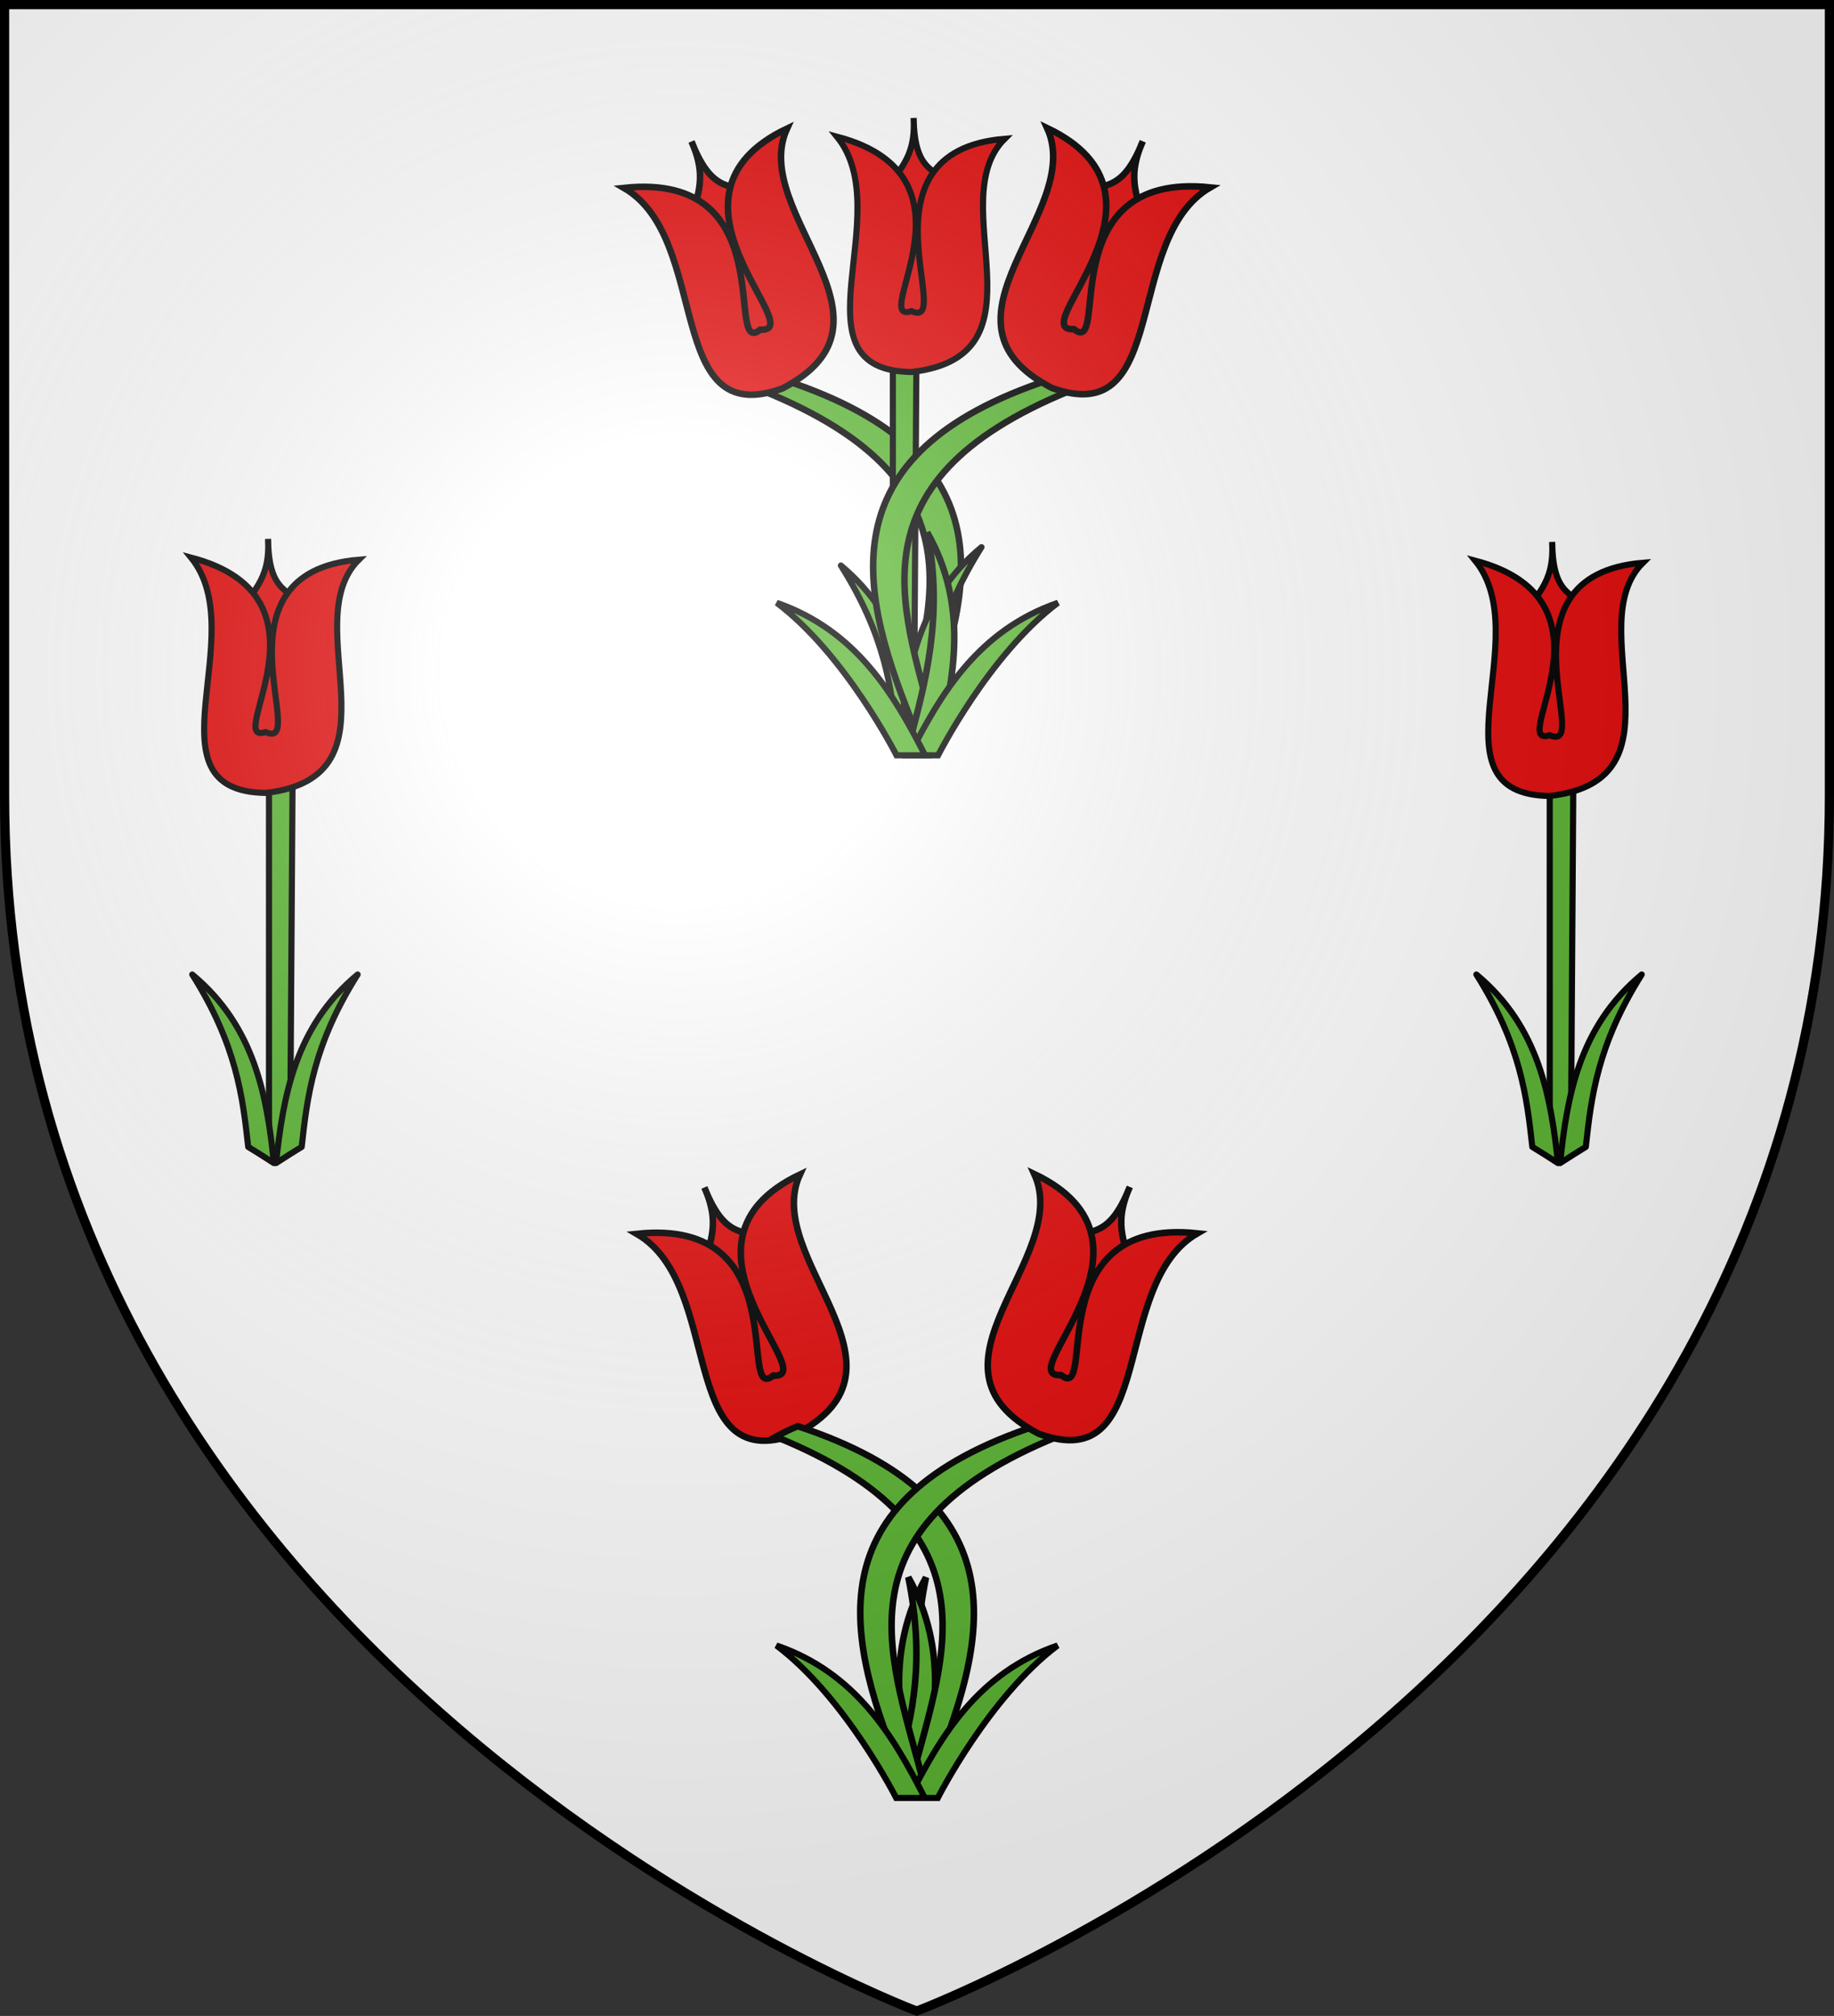 <?xml version="1.0" encoding="utf-8"?>
<!-- Generator: Adobe Illustrator 19.2.0, SVG Export Plug-In . SVG Version: 6.00 Build 0)  -->
<svg version="1.1"
	 id="svg2" xmlns:cc="http://creativecommons.org/ns#" xmlns:dc="http://purl.org/dc/elements/1.1/" xmlns:rdf="http://www.w3.org/1999/02/22-rdf-syntax-ns#" xmlns:svg="http://www.w3.org/2000/svg"
	 xmlns="http://www.w3.org/2000/svg" xmlns:xlink="http://www.w3.org/1999/xlink" x="0px" y="0px" viewBox="0 0 600 659.5"
	 style="enable-background:new 0 0 600 659.5;" xml:space="preserve">
<rect x="0" y="0" width="600" height="659.5" fill="#333333" stroke="none"/>
<style type="text/css">
	.st0{fill:#FFFFFF;}
	.st1{fill:#5AB532;stroke:#000000;stroke-width:2;stroke-linecap:round;stroke-linejoin:round;}
	.st2{fill:#E20909;stroke:#000000;stroke-width:2;}
	.st3{fill:#5AB532;stroke:#000000;stroke-width:2;}
	.st4{fill:#FFFFFF;stroke:#000000;stroke-width:2;}
	.st5{fill:url(#path2875_1_);stroke:#000000;stroke-width:3;stroke-miterlimit:10;}
</style>
<path id="path2875_5_" class="st0" d="M299.9,657.9c0,0,298.6-112.3,298.6-397.8V1.5H1.5v258.6C1.5,545.6,299.9,657.9,299.9,657.9z"
	/>
<desc  id="desc4">SVG coat of arms</desc>
<g id="g9370" transform="matrix(0.607,0,0,0.694,-525.206,251.961)">
</g>
<g id="g2137" transform="translate(-1456.132,-460.604)">
</g>
<g>
	<g>
		<g>
			<g>
				<g id="g120" transform="matrix(1,0,0,-1,0,495)">
					<path id="path122" class="st1" d="M507,236.1v-119h6.9l0.8,119.7L507,236.1z"/>
				</g>
				<g id="g124" transform="matrix(1,0,0,-1,0,495)">
					<path id="path126" class="st1" d="M509.7,114.5c-4.8,3.1-3.6,2.3-8.4,5.3c-1.8,16.4-3.8,33.4-18.3,56.4
						C503.6,159.1,507.4,135.9,509.7,114.5L509.7,114.5z"/>
				</g>
				<g id="g128" transform="matrix(1,0,0,-1,0,495)">
					<path id="path130" class="st1" d="M510.4,114.5c4.8,3.1,3.6,2.3,8.4,5.3c1.8,16.4,3.8,33.4,18.3,56.4
						C516.5,159.1,512.6,135.9,510.4,114.5L510.4,114.5z"/>
				</g>
			</g>
			<g>
				<g id="g116" transform="matrix(1,0,0,-1,0,495)">
					<path id="path118" class="st2" d="M507.8,317.7c0.8-14.5-6.1-16.8-9.1-25.2l1.5-40.4l19.1,0.8L520,294
						C515.9,301.9,508,298.3,507.8,317.7z"/>
				</g>
				<g id="g132" transform="matrix(1,0,0,-1,0,495)">
					<path id="path134" class="st2" d="M482.6,311.6c20.3-24.9-15.8-76.5,24.4-77c46,5.3,9.7,55.7,30.5,76.3
						c-49.8-4.1-15.8-63-30.5-56.4C492.8,249.8,531.9,298.6,482.6,311.6L482.6,311.6z"/>
				</g>
			</g>
		</g>
		<g>
			<g>
				<g id="g140" transform="matrix(1,0,0,-1,0,495)">
					<path id="path142" class="st1" d="M88,237.1v-119h6.9l0.8,119.7L88,237.1z"/>
				</g>
				<g id="g144" transform="matrix(1,0,0,-1,0,495)">
					<path id="path146" class="st1" d="M89.6,114.5c-4.8,3.1-3.6,2.3-8.4,5.3c-1.8,16.4-3.8,33.4-18.3,56.4
						C83.5,159.1,87.4,135.9,89.6,114.5z"/>
				</g>
				<g id="g148" transform="matrix(1,0,0,-1,0,495)">
					<path id="path150" class="st1" d="M90.3,114.5c4.8,3.1,3.6,2.3,8.4,5.3c1.8,16.4,3.8,33.4,18.3,56.4
						C96.4,159.1,92.6,135.9,90.3,114.5z"/>
				</g>
			</g>
			<g>
				<g id="g136" transform="matrix(1,0,0,-1,0,495)">
					<path id="path138" class="st2" d="M87.7,318.7c0.8-14.5-6.1-16.8-9.1-25.2l1.5-40.4l19.1,0.8l0.8,41.2
						C95.8,303,87.9,299.4,87.7,318.7z"/>
				</g>
				<g id="g152" transform="matrix(1,0,0,-1,0,495)">
					<path id="path154" class="st2" d="M62.5,312.6c20.3-24.9-15.8-76.5,24.4-77c46,5.3,9.7,55.7,30.5,76.3
						c-49.8-4.1-15.8-63-30.5-56.4C72.7,250.9,111.8,299.7,62.5,312.6L62.5,312.6z"/>
				</g>
			</g>
		</g>
	</g>
	<g>
		<g id="g16" transform="matrix(1,0.38,0.38,-1,0,495)">
			<path id="path18" class="st2" d="M48.7,467.2c9.9-10,6.4-16.1,9.5-24.1l27.1-28.3l13.3,12.8l-25.9,30.3
				C64.7,461,61.3,453.3,48.7,467.2z"/>
		</g>
		<g id="g20" transform="matrix(1,0.38,0.38,-1,0,495)">
			<path id="path22" class="st3" d="M96.2,403.7c76-1.7,71.6-46.3,76.4-86.1c1.7,1.5,3.3,2.9,5,4.4c1.5,47.5-3.9,90.3-76.3,87.1
				C99.5,407.3,97.8,405.5,96.2,403.7L96.2,403.7z"/>
		</g>
		<g id="g28" transform="matrix(1,0.38,0.38,-1,0,495)">
			<path id="path30" class="st4" d="M175.2,318c1.5,5.3,1.1,3.9,2.6,9.3c-9.2,13-18.7,26.6-23,52.6C151,354.2,163.1,335,175.2,318z"
				/>
		</g>
		<g id="g32" transform="matrix(1,0.38,0.38,-1,0,495)">
			<path id="path34" class="st2" d="M34.4,446.6c30.7-5,37.7-65.5,67.1-40.1c29.9,33.4-28.8,46.5-26.9,74.8
				c-33.4-34.9,29.1-55.7,14.2-60.4C81.5,408.4,78.4,468.9,34.4,446.6L34.4,446.6z"/>
		</g>
		<g id="g36" transform="matrix(1,0,0,-1,0,495)">
			<path id="path38" class="st2" d="M298.9,456.4c0.8-14.5-6.1-16.8-9.1-25.2l1.5-40.4l19.1,0.8l0.8,41.2
				C307.1,440.7,299.2,437.1,298.9,456.4L298.9,456.4z"/>
		</g>
		<g id="g40" transform="matrix(1,0,0,-1,0,495)">
			<path id="path42" class="st1" d="M292.1,374.8v-119h6.9l0.8,119.7L292.1,374.8z"/>
		</g>
		<g id="g44" transform="matrix(1,0,0,-1,0,495)">
			<path id="path46" class="st1" d="M301.8,248.3c-4.8,3.1-3.6,2.3-8.4,5.3c-1.8,16.4-3.8,33.4-18.3,56.4
				C295.6,292.9,299.5,269.7,301.8,248.3L301.8,248.3z"/>
		</g>
		<g id="g48" transform="matrix(1,0,0,-1,0,495)">
			<path id="path50" class="st1" d="M294.4,254.3c4.8,3.1,3.6,2.3,8.4,5.3c1.8,16.4,3.8,33.4,18.3,56.4
				C300.5,299,296.7,275.8,294.4,254.3z"/>
		</g>
		<g id="g52" transform="matrix(1,0,0,-1,0,495)">
			<path id="path54" class="st2" d="M273.8,450.3c20.3-24.9-15.8-76.5,24.4-77c46,5.3,9.7,55.7,30.5,76.3
				c-49.8-4.1-15.8-63-30.5-56.4C283.9,388.6,323.1,437.4,273.8,450.3z"/>
		</g>
		<g id="g56" transform="matrix(-1,0.38,-0.38,-1,0,495)">
			<path id="path58" class="st2" d="M-475.7,268c9.9-10,6.4-16.1,9.5-24.1l27.1-28.3l13.3,12.8l-25.9,30.3
				C-459.7,261.9-463.1,254.2-475.7,268z"/>
		</g>
		<g id="g60" transform="matrix(-1,0.38,-0.38,-1,0,495)">
			<path id="path62" class="st3" d="M-428.2,204.6c76-1.7,71.6-46.3,76.4-86.1c1.7,1.5,3.3,2.9,5,4.4c1.5,47.5-3.9,90.3-76.3,87.1
				C-424.9,208.2-426.6,206.4-428.2,204.6L-428.2,204.6z"/>
		</g>
		<g id="g68" transform="matrix(-1,0.38,-0.38,-1,0,495)">
			<path id="path70" class="st3" d="M-351.3,117.8c1.5,5.3,4.9-0.1,6.5,5.2c-9.2,13-22.5,30.7-26.8,56.6
				C-375.5,154-363.4,134.7-351.3,117.8z"/>
		</g>
		<g id="g72" transform="matrix(-1,0.38,-0.38,-1,0,495)">
			<path id="path74" class="st2" d="M-490,247.5c30.7-5,37.7-65.5,67.1-40.1c29.9,33.4-28.8,46.5-26.9,74.8
				c-33.4-34.9,29.1-55.7,14.2-60.4C-442.9,209.3-445.9,269.7-490,247.5z"/>
		</g>
		<g>
			<path class="st3" d="M297.8,246.6l-0.2,0.3c0,0.1-0.1,0.2-0.1,0.2l9.4,0c0,0,16.7-33,39.2-49.9
				C320.1,206.2,307.8,226.9,297.8,246.6z"/>
			<path class="st3" d="M302.4,246.6l0.2,0.3c0,0.1,0.1,0.2,0.1,0.2l-9.4,0c0,0-16.7-33-39.2-49.9
				C280,206.2,292.3,226.9,302.4,246.6z"/>
		</g>
	</g>
	<g>
		<g id="g88" transform="matrix(1,0.38,0.38,-1,0,495)">
			<path id="path90" class="st3" d="M292.1,20.3c1.5,5.3,1.1,3.9,2.6,9.3c-9.2,13-18.7,26.6-23,52.6C267.9,56.5,280,37.2,292.1,20.3
				L292.1,20.3z"/>
		</g>
		<g id="g108" transform="matrix(-1,0.38,-0.38,-1,0,495)">
			<path id="path110" class="st3" d="M-232.3-178.9c1.5,5.3,1.1,3.9,2.6,9.3c-9.2,13-18.7,26.6-23,52.6
				C-256.5-142.6-244.4-161.9-232.3-178.9L-232.3-178.9z"/>
		</g>
		<g>
			<g id="g76" transform="matrix(1,0.38,0.38,-1,0,495)">
				<path id="path78" class="st2" d="M166,169.6c9.9-10,6.4-16.1,9.5-24.1l27.1-28.3l13.3,12.8L190,160.3
					C182,163.4,178.6,155.8,166,169.6z"/>
			</g>
			<g id="g92" transform="matrix(1,0.38,0.38,-1,0,495)">
				<path id="path94" class="st2" d="M151.7,149c30.7-5,37.7-65.5,67.1-40.1c29.9,33.4-28.8,46.5-26.9,74.8
					c-33.4-34.9,29.1-55.7,14.2-60.4C198.8,110.9,195.7,171.3,151.7,149L151.7,149z"/>
			</g>
			<g id="g96" transform="matrix(-1,0.38,-0.38,-1,0,495)">
				<path id="path98" class="st2" d="M-358.4-29.5c9.9-10,6.4-16.1,9.5-24.1l27.1-28.3l13.3,12.8l-25.9,30.3
					C-342.4-35.7-345.8-43.3-358.4-29.5z"/>
			</g>
			<g>
				<g id="g80" transform="matrix(1,0.38,0.38,-1,0,495)">
					<path id="path82" class="st3" d="M213.5,106.1c76-1.7,71.6-46.3,76.4-86.1c1.7,1.5,3.3,2.9,5,4.4c1.5,47.5-3.9,90.3-76.3,87.1
						C216.8,109.8,215.1,108,213.5,106.1L213.5,106.1z"/>
				</g>
				<g id="g100" transform="matrix(-1,0.38,-0.38,-1,0,495)">
					<path id="path102" class="st3" d="M-310.9-93c76-1.7,71.6-46.3,76.4-86.1c1.7,1.5,3.3,2.9,5,4.4c1.5,47.5-3.9,90.3-76.3,87.1
						C-307.6-89.3-309.3-91.2-310.9-93L-310.9-93z"/>
				</g>
			</g>
			<g id="g112" transform="matrix(-1,0.38,-0.38,-1,0,495)">
				<path id="path114" class="st2" d="M-372.7-50.1c30.7-5,37.7-65.5,67.1-40.1c29.9,33.4-28.8,46.5-26.9,74.8
					c-33.4-34.9,29.1-55.7,14.2-60.4C-325.6-88.3-328.7-27.8-372.7-50.1z"/>
			</g>
		</g>
		<g>
			<path class="st3" d="M297.7,587.7l-0.2,0.3c0,0.1-0.1,0.2-0.1,0.2l9.4,0c0,0,16.7-33,39.2-49.9
				C320,547.2,307.8,567.9,297.7,587.7z"/>
			<path class="st3" d="M302.3,587.7l0.2,0.3c0,0.1,0.1,0.2,0.1,0.2l-9.4,0c0,0-16.7-33-39.2-49.9
				C280,547.2,292.2,567.9,302.3,587.7z"/>
		</g>
	</g>
</g>
<radialGradient id="path2875_1_" cx="-493.23" cy="985.598" r="299.822" gradientTransform="matrix(1.353 0 0 -1.349 889.479 1549.101)" gradientUnits="userSpaceOnUse">
	<stop  offset="0" style="stop-color:#FFFFFF;stop-opacity:0.314"/>
	<stop  offset="0.19" style="stop-color:#FFFFFF;stop-opacity:0.251"/>
	<stop  offset="0.6" style="stop-color:#6B6B6B;stop-opacity:0.126"/>
	<stop  offset="1" style="stop-color:#000000;stop-opacity:0.126"/>
</radialGradient>
<path id="path2875_3_" class="st5" d="M299.9,657.9c0,0,298.6-112.3,298.6-397.8V1.5H1.5v258.6C1.5,545.6,299.9,657.9,299.9,657.9z"
	/>
</svg>
